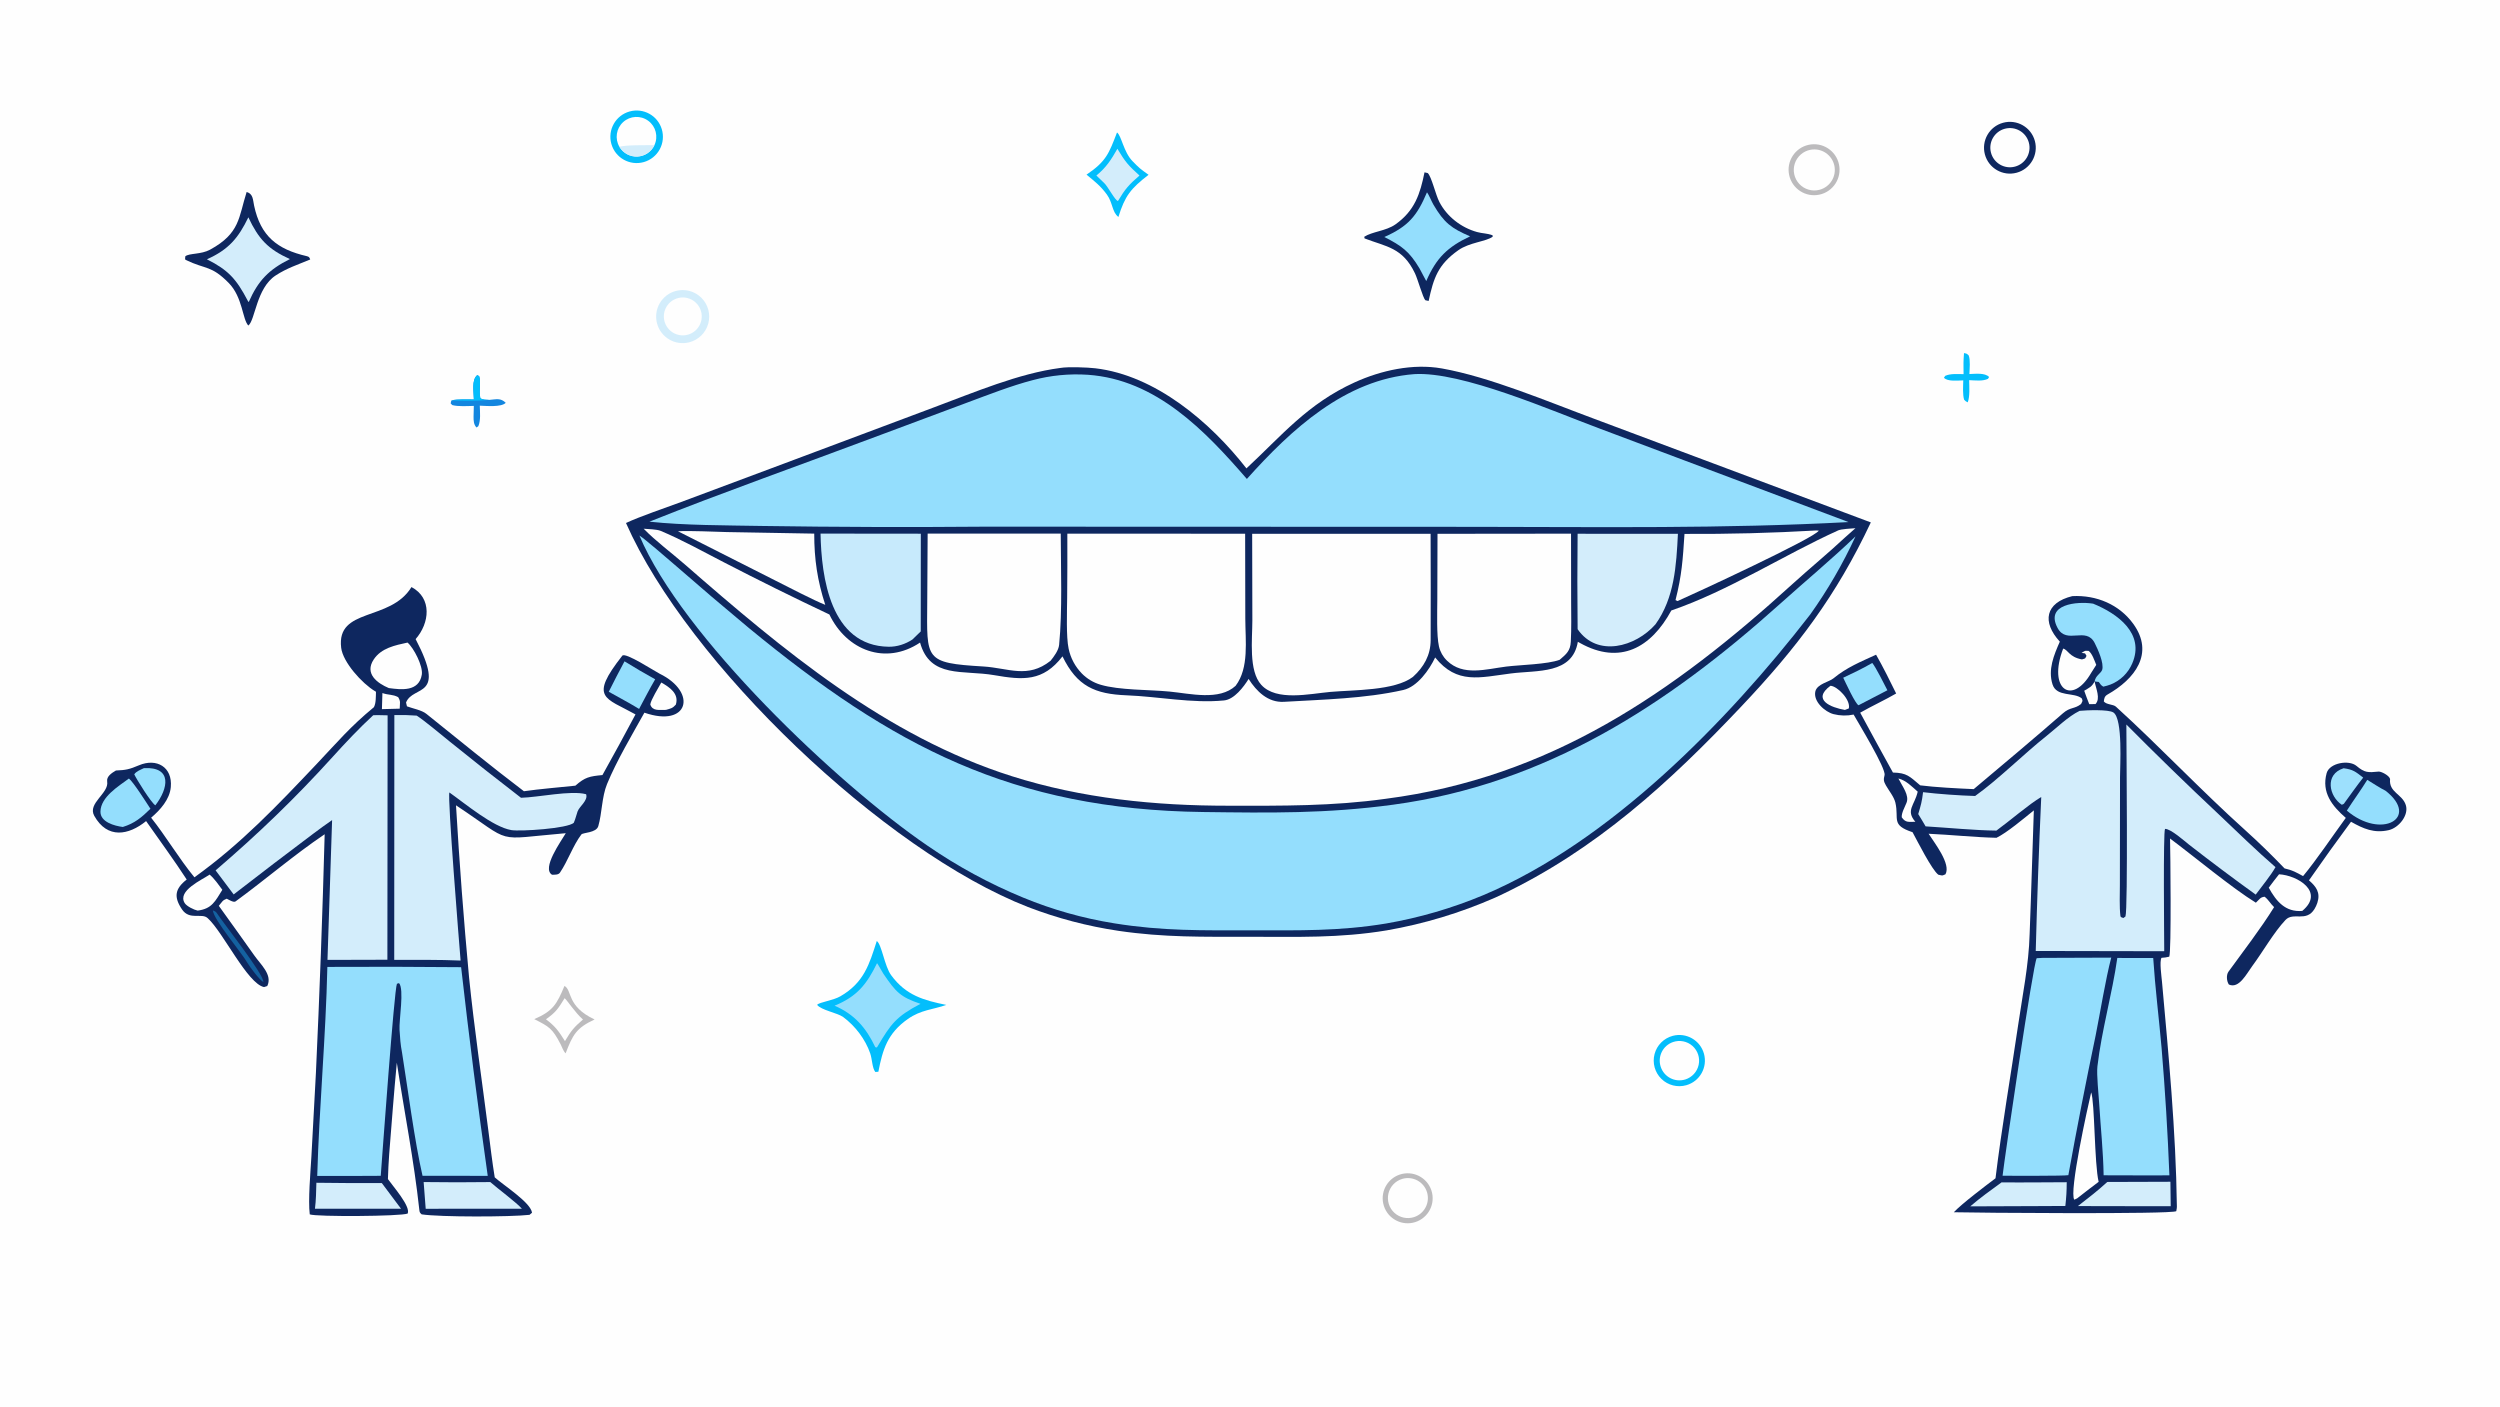 <svg version="1.1" xmlns="http://www.w3.org/2000/svg" style="display: block;" viewBox="0 0 2048 1152" width="1820" height="1024" preserveAspectRatio="none">
<path transform="translate(0,0)" fill="rgb(254,254,254)" d="M 0 0 L 2048 0 L 2048 1152 L 0 1152 L 0 0 z"/>
<path transform="translate(0,0)" fill="rgb(14,39,95)" d="M 1021.08 383.619 C 1050.23 356.548 1071.05 330.766 1109.7 313.176 C 1131.42 303.29 1157.46 297.558 1181.08 301.736 C 1220.31 308.676 1268.23 329.017 1306.2 343.082 L 1532.58 427.854 C 1504.29 487.876 1472.17 530.306 1426.58 578.497 C 1367.6 640.846 1307.57 695.872 1229.47 733.002 C 1227.89 733.767 1226.3 734.502 1224.69 735.208 C 1196.31 747.68 1166.52 756.668 1135.98 761.976 C 1097.22 768.427 1062.66 767.242 1023.68 767.233 C 986.107 767.224 953.578 767.864 916.186 762.346 C 890.867 758.581 866.038 752.044 842.147 742.855 C 724.09 696.934 563.372 543.081 512.81 428.337 C 524.327 422.915 545.064 415.968 557.969 411.158 L 642.429 379.599 L 765.502 333.479 C 798.006 321.403 834.613 305.764 868.608 301.353 C 874.904 300.247 890.901 300.875 897.27 301.625 C 946.57 307.429 991.534 345.748 1021.08 383.619 z"/>
<path transform="translate(0,0)" fill="rgb(148,222,253)" d="M 1158.58 306.411 C 1197.52 304.047 1271.16 336.398 1310.11 350.872 L 1514.35 427.585 C 1411.2 433.092 1311.05 431.573 1207.8 431.481 L 807.5 431.337 C 746.341 431.874 685.178 431.682 624.024 430.763 C 595.302 430.239 560.257 430.32 532.002 427.252 C 591.444 403.534 656.6 380.52 716.869 357.877 L 792.285 329.739 C 809.567 323.345 828.327 315.933 846.029 311.335 C 860.74 307.411 875.995 305.927 891.187 306.944 C 947.17 310.866 987.146 352.699 1021.43 392.252 C 1057.89 351.602 1101.94 310.786 1158.58 306.411 z"/>
<path transform="translate(0,0)" fill="rgb(148,222,253)" d="M 523.802 438.604 C 527.584 440.795 548.311 458.778 552.482 462.366 C 572.546 479.879 592.82 497.15 613.299 514.175 C 731.198 611.203 829.235 662.989 985.528 665.044 C 1040.45 665.766 1086.68 666.434 1141.22 659.053 C 1266.41 642.113 1366.09 577.273 1458.31 494.478 C 1478.62 476.243 1500.02 458.453 1520.04 439.31 C 1509.71 461.728 1497.29 483.129 1482.97 503.232 C 1415 591.044 1318.88 689.446 1215.04 733.171 C 1189.51 743.84 1162.86 751.609 1135.59 756.33 C 1096.99 762.741 1063.73 761.949 1024.98 761.945 C 984.99 761.942 952.518 762.62 912.711 756.189 C 887.168 752.093 862.188 745.04 838.274 735.174 C 810.628 723.797 784.276 709.497 759.668 692.519 C 686.122 642.311 558.412 520.95 523.802 438.604 z"/>
<path transform="translate(0,0)" fill="rgb(254,254,254)" d="M 1369.15 499.985 C 1415.9 483.973 1460.94 454.716 1505.85 434.391 C 1508.33 433.267 1516.81 432.824 1519.98 432.598 L 1511.38 440.235 C 1497.64 453.095 1482.27 465.681 1468.43 478.28 C 1370.39 567.547 1269.66 636.841 1135.16 654.209 C 1092.09 660.28 1049.71 659.964 1006.28 659.883 C 946.178 659.901 886.372 653.914 828.869 635.699 C 725.501 602.957 641.292 532.234 560.911 462.174 C 549.957 452.626 537.36 443.334 527.291 433.029 C 530.615 433.226 538.251 433.56 540.977 434.693 C 558.294 441.891 576.293 451.916 593 460.523 C 621.55 475.288 650.364 489.536 679.428 503.259 C 693.569 532.706 725.495 545.129 753.711 526.261 C 761.897 555.884 788.831 548.522 814.412 552.95 C 838.137 557.057 854.411 558.338 870.402 537.563 C 882.224 561.999 896.917 568.45 923.051 569.467 C 949.188 570.485 976.755 576.221 1002.74 573.657 C 1011.18 572.824 1018.86 562.49 1022.87 556.05 C 1029.28 566.16 1038.69 575.534 1051.77 574.797 C 1083.82 572.914 1118.23 572.184 1149.5 565.12 C 1161.13 562.492 1170.89 548.596 1175.69 538.47 C 1193.59 560.719 1212.18 554.822 1237.72 551.565 C 1259.45 548.793 1288.11 552.366 1292.57 525.624 L 1294.41 526.655 C 1327.1 544.855 1352.58 530.487 1369.15 499.985 z"/>
<path transform="translate(0,0)" fill="rgb(254,254,254)" d="M 1025.78 437.2 L 1171.95 437.167 C 1171.99 466.076 1172.17 495.438 1171.99 524.366 C 1171.92 536.629 1166.43 546.267 1157.47 554.376 C 1142.56 565.809 1108.68 564.992 1089.92 566.669 C 1072.81 568.198 1045.74 574.573 1033.25 560.914 C 1022.73 549.41 1025.93 523.664 1025.93 508.215 L 1025.78 437.2 z"/>
<path transform="translate(0,0)" fill="rgb(254,254,254)" d="M 874.363 437.057 L 1020.02 437.12 L 1020.15 506.707 C 1020.19 524.883 1023.36 546.973 1012.21 561.687 C 998.774 574.044 975.155 568.058 958.115 566.4 C 941.565 564.791 916.885 565.346 901.601 560.791 C 895.77 559.079 890.475 555.903 886.22 551.565 C 880.755 545.967 877.007 538.923 875.416 531.264 C 873.321 521.607 874.123 500.523 874.218 489.69 C 874.387 472.146 874.436 454.602 874.363 437.057 z"/>
<path transform="translate(0,0)" fill="rgb(254,254,254)" d="M 759.933 437.042 L 868.957 437.024 C 869.027 465.077 870.373 500.354 867.628 528.173 C 867.188 532.634 863.441 537.689 860.645 541.162 C 841.896 556.113 826 547.054 805.416 545.837 C 757.093 542.98 759.275 540.234 759.594 493.499 L 759.933 437.042 z"/>
<path transform="translate(0,0)" fill="rgb(254,254,254)" d="M 1177.61 437.188 L 1286.99 437.067 L 1287.07 492.774 C 1287.12 503.607 1287.38 514.82 1286.8 525.628 C 1286.39 533.092 1283.09 535.762 1277.66 540.378 C 1267.81 544.097 1245.13 544.534 1233.95 545.921 C 1217.4 547.971 1198.61 554.029 1185.37 541.062 C 1182.1 537.905 1179.82 533.866 1178.8 529.434 C 1176.74 520.399 1177.41 501.632 1177.44 491.632 L 1177.61 437.188 z"/>
<path transform="translate(0,0)" fill="rgb(199,234,252)" d="M 672.184 437.017 L 754.332 437.102 L 754.268 517.147 L 747.466 523.751 C 741.743 527.534 734.856 529.785 727.998 529.686 C 680.158 528.993 672.866 472.558 672.184 437.017 z"/>
<path transform="translate(0,0)" fill="rgb(211,237,251)" d="M 1292.38 437.151 L 1374.55 437.202 C 1373.25 463.263 1371.73 489.616 1356.19 511.296 C 1339.88 529.868 1308.44 538.638 1292.39 515.314 C 1292.11 489.261 1292.1 463.205 1292.38 437.151 z"/>
<path transform="translate(0,0)" fill="rgb(254,254,254)" d="M 555.377 435.106 C 564.886 434.494 585.201 435.541 595.367 435.76 L 667.019 437.035 C 667.012 458.108 669.608 475.47 676.048 495.374 C 667.502 492.107 643.921 479.857 634.779 475.267 L 555.377 435.106 z"/>
<path transform="translate(0,0)" fill="rgb(254,254,254)" d="M 1487.86 434.456 L 1489.94 434.598 C 1487.05 440.387 1387.59 486.446 1374.26 492.274 L 1372.58 491.466 C 1377.79 471.078 1378.58 458.001 1379.94 437.277 C 1415.93 437.472 1451.92 436.531 1487.86 434.456 z"/>
<path transform="translate(0,0)" fill="rgb(14,39,95)" d="M 1697.61 488.234 C 1717.54 487.191 1736.09 495.183 1747.48 510.801 C 1765.28 535.211 1748.64 556.301 1726.55 568.776 C 1724.01 570.209 1723.73 572.044 1723.46 574.492 C 1725.7 577.248 1731.12 576.725 1733.35 578.753 C 1769.28 611.422 1802.96 647.271 1839.15 679.794 C 1850.5 689.991 1861.33 700.609 1871.5 711.217 C 1878.3 712.789 1880.67 714.279 1886.68 717.525 C 1897.41 704.658 1911.37 683.937 1921.68 669.851 C 1910.48 660.136 1901.62 649.028 1905.99 633.186 C 1908.32 624.78 1924.26 622.057 1930.46 627.295 C 1937.12 632.93 1939.89 632.804 1948.57 631.933 C 1950.64 631.725 1957.38 635.163 1957.95 638.028 C 1956.82 649.036 1967.99 650.264 1970.84 659.361 C 1973.48 667.765 1964.99 678.034 1956.79 679.9 C 1944.86 682.614 1936.05 678.743 1925.95 673.019 C 1914.24 688.855 1902.76 704.855 1891.5 721.014 C 1897.52 726.202 1901.06 731.135 1898.37 739.413 C 1897.79 741.179 1897.01 742.871 1896.04 744.454 C 1889.23 755.566 1878.69 746.668 1872.31 753.42 C 1862.65 763.641 1853.48 779.898 1844.93 791.37 C 1840.4 797.453 1834.2 810.102 1825.89 806.327 C 1824.01 803.57 1823.65 798.46 1825.58 795.792 C 1838.16 778.363 1851.59 761.209 1862.95 742.93 C 1859.66 739.822 1858.69 737.225 1855.2 734.419 C 1851.63 734.794 1851.17 736.341 1848.01 739.308 C 1828.41 727.273 1797.56 701.554 1777.7 686.728 C 1777.99 697.215 1778.88 779.785 1777.05 783.523 C 1774.42 784.177 1773.41 784.246 1770.68 784.457 C 1768.93 787.462 1770.72 799.781 1771.1 804.046 C 1776.56 864.698 1782.45 926.331 1783.28 987.25 C 1783.41 988.992 1783.1 990.244 1782.8 991.951 C 1778.88 994.586 1618.08 993.325 1600.57 992.831 C 1607.02 985.895 1626.78 971.009 1634.72 965.019 C 1639.85 923.116 1647.15 881.259 1653.27 839.492 C 1656.87 814.852 1661.98 790.133 1662.67 765.216 C 1662.91 756.62 1663.31 747.999 1663.61 739.403 L 1666.12 663.699 C 1658.28 670.052 1643.91 682.126 1635.52 686.149 C 1618.2 685.778 1597.72 683.648 1579.92 682.84 C 1584.73 690.418 1598.45 707.637 1593.71 716.057 C 1590.41 717.396 1591.85 717.166 1587.88 716.39 C 1582.61 712.507 1570.53 688.514 1566.76 681.571 C 1548.79 675.661 1555.81 670.832 1552.71 657.408 C 1551.6 652.611 1547.35 647.494 1544.91 643.193 C 1543 639.817 1542.92 638.462 1543.83 634.847 C 1545.19 629.516 1522.58 592.507 1518.49 585.227 C 1513.05 586.375 1507.43 586.256 1502.04 584.878 C 1495 583.069 1485.15 574.39 1487.16 566.114 C 1488.83 560.054 1498.41 558.5 1501.98 555.555 C 1512.87 546.586 1524.12 542.056 1536.88 536.201 C 1542.21 545.494 1548.68 558.378 1553.33 567.967 C 1544.69 573.025 1533.44 578.23 1523.87 583.682 C 1532.61 600.059 1541.75 616.434 1550.69 632.719 C 1562.19 632.955 1564.25 635.816 1573.03 643.198 C 1585.13 644.77 1604.57 645.786 1616.87 646.291 C 1641.31 625.754 1665.9 605.139 1689.98 584.154 C 1696.01 578.896 1699.34 580.896 1704.81 576.585 C 1706.23 573.505 1706.28 574.605 1705.41 572.008 C 1699.18 566.717 1684.79 571.08 1681.43 560.524 C 1677.56 548.368 1682.58 536.431 1687.41 525.509 C 1672.59 509.37 1675.5 493.671 1697.61 488.234 z"/>
<path transform="translate(0,0)" fill="rgb(211,237,251)" d="M 1703.62 582.19 C 1709.5 581.618 1727.43 580.926 1731.31 583.529 C 1739.19 588.81 1736.7 627.996 1736.72 636.493 L 1736.6 724.777 C 1736.58 731.636 1736.16 743.128 1737.04 750.08 C 1737.2 751.352 1737.97 751.256 1739.47 751.853 L 1741.17 750.596 C 1743.31 744.982 1741.93 610.173 1741.92 593.373 C 1766.39 618.052 1791.31 642.283 1816.66 666.054 C 1831.96 680.541 1848.23 696.488 1864.09 710.193 C 1860.27 716.972 1852.8 726.018 1847.88 732.685 C 1829.42 719.374 1811.2 705.726 1793.24 691.747 C 1789.23 688.565 1778.13 678.674 1773.59 678.865 C 1772.02 681.216 1772.91 768.511 1772.94 779.056 L 1667.68 778.85 C 1668.78 736.8 1670.28 694.762 1672.19 652.741 C 1662.51 658.35 1645.89 672.718 1635.45 680.264 C 1617.85 680.072 1595.53 677.899 1577.46 676.789 C 1575.64 673.537 1573.35 669.95 1571.41 666.719 C 1573.63 659.353 1574.46 656.457 1575.37 648.794 C 1587.82 650.333 1605.5 651.553 1618.02 651.91 C 1636.84 638.566 1657.96 617.411 1676.55 602.694 C 1684.79 596.174 1694.19 586.776 1703.62 582.19 z"/>
<path transform="translate(0,0)" fill="rgb(148,222,253)" d="M 1673.24 784.509 L 1729.53 784.297 C 1724.96 801.597 1720.42 829.688 1716.76 847.974 C 1708.78 886.032 1701.33 924.198 1694.4 962.461 C 1690.99 963.182 1646.31 962.945 1640.51 962.946 C 1642.05 948.949 1665.79 787.755 1668.48 784.762 L 1673.24 784.509 z"/>
<path transform="translate(0,0)" fill="rgb(148,222,253)" d="M 1734.5 784.569 L 1763.91 784.608 C 1765.47 808.65 1768.62 834.001 1770.76 858.159 C 1773.67 892.923 1775.81 927.748 1777.17 962.608 L 1760.5 962.661 L 1723.29 962.561 C 1722.99 943.18 1720.83 923.203 1719.66 903.905 C 1719.21 896.395 1717.42 880.057 1718.21 873.292 C 1721.62 843.985 1730.34 813.944 1734.5 784.569 z"/>
<path transform="translate(0,0)" fill="rgb(148,222,253)" d="M 1715.9 558.117 C 1716.72 553.233 1720.77 551.778 1722.06 548.738 C 1723.87 543.221 1718.41 531.493 1715.99 526.675 C 1708.96 512.693 1693.02 528.26 1685.57 514.309 C 1675.05 494.639 1701.77 492.447 1714.2 494.325 L 1714.72 494.407 C 1734.59 502.511 1757.33 518.814 1746.73 543.361 C 1743.36 551.259 1736.96 557.475 1728.97 560.617 C 1727.06 561.371 1724.99 561.898 1723 562.374 C 1721.03 561.176 1720.7 560.426 1719.32 558.515 L 1715.9 558.117 z"/>
<path transform="translate(0,0)" fill="rgb(211,237,251)" d="M 1639.7 968.354 C 1657.3 968.557 1675.42 968.287 1693.06 968.242 C 1693.04 975.614 1692.72 980.35 1691.94 987.686 L 1670.25 987.794 L 1614.02 988.012 C 1622.31 980.873 1630.87 974.783 1639.7 968.354 z"/>
<path transform="translate(0,0)" fill="rgb(211,237,251)" d="M 1726.28 968.033 L 1778 967.861 L 1778.24 987.868 L 1757.5 987.885 L 1702.2 987.776 C 1710.57 981.268 1718.47 975.255 1726.28 968.033 z"/>
<path transform="translate(0,0)" fill="rgb(148,222,253)" d="M 1939.26 638.701 C 1943.09 641.029 1950.46 645.812 1954.22 647.607 C 1982.76 669.9 1950.71 687.94 1922.53 663.888 C 1927.96 655.387 1933.9 647.402 1939.26 638.701 z"/>
<path transform="translate(0,0)" fill="rgb(254,254,254)" d="M 1713.09 894.647 C 1716.04 902.285 1715.69 953.52 1719.21 967.918 C 1713.29 972.362 1707.42 976.874 1701.6 981.451 L 1699.28 982.567 C 1694.76 976.638 1710.35 906.21 1713.09 894.647 z"/>
<path transform="translate(0,0)" fill="rgb(254,254,254)" d="M 1690.14 531.192 C 1694.2 532.143 1694.94 538.119 1705.54 540.063 C 1708.78 539.01 1707.84 539.834 1709.27 537.143 L 1708.06 535.126 L 1705.19 534.702 C 1708.81 532.673 1707.33 532.933 1711.01 533.078 C 1713.9 535.175 1715.79 541.001 1717.25 544.55 L 1713.15 550.986 C 1697.63 578.099 1677.24 564.85 1690.14 531.192 z"/>
<path transform="translate(0,0)" fill="rgb(254,254,254)" d="M 1866.99 716.042 C 1882.03 716.857 1904.76 730.426 1886.01 746.051 C 1872.24 747.189 1864.69 738.208 1858.56 726.996 C 1861.3 723.292 1864.11 719.64 1866.99 716.042 z"/>
<path transform="translate(0,0)" fill="rgb(148,222,253)" d="M 1533.76 542.962 C 1536.68 546.418 1543.68 560.559 1546.16 565.321 L 1522.53 577.601 C 1519.86 576.524 1511.83 558.824 1509.96 555.06 C 1518.55 551.025 1525.55 547.68 1533.76 542.962 z"/>
<path transform="translate(0,0)" fill="rgb(157,224,253)" d="M 1919.89 629.186 C 1927.71 630.254 1929.55 631.94 1935.93 636.864 C 1930.93 643.168 1925.58 650.815 1920.76 657.375 C 1919.96 658.648 1919.84 658.519 1918.41 659.103 C 1908.1 652.39 1904 634.21 1919.89 629.186 z"/>
<path transform="translate(0,0)" fill="rgb(254,254,254)" d="M 1499.5 561.653 C 1505.1 561.848 1516.24 573.16 1514.56 580.203 L 1511.34 581.442 C 1500.09 579.5 1483.95 573.162 1499.5 561.653 z"/>
<path transform="translate(0,0)" fill="rgb(254,254,254)" d="M 1555.16 637.581 C 1561.38 639.099 1566.16 644.14 1570.99 648.37 C 1568.46 659.616 1560.9 663.588 1569.05 673.044 C 1563.73 673.003 1561.17 674.073 1557.91 669.386 C 1557.6 665.955 1560.32 661.13 1561.81 657.485 C 1564.3 651.371 1558.52 644.276 1555.16 637.581 z"/>
<path transform="translate(0,0)" fill="rgb(254,254,254)" d="M 1715.9 558.117 C 1717.02 564.135 1720.93 572.051 1716.64 576.618 L 1711.51 576.712 C 1710.16 573.594 1708.62 569.015 1707.39 565.722 C 1711.8 563.013 1713.48 562.653 1715.9 558.117 z"/>
<path transform="translate(0,0)" fill="rgb(14,39,95)" d="M 337.09 480.799 C 354.146 489.875 351.985 510.369 340.472 523.418 C 366.324 572.713 338.409 560.735 332.623 575.376 C 332.837 576.256 333.089 577.294 333.379 578.489 C 338.121 580.28 345.451 581.564 349.275 584.632 C 375.748 605.872 402.175 627.516 429.198 648.023 C 442.272 646.142 458.024 644.876 471.348 643.466 C 479.318 636.453 482.879 635.816 493.518 634.763 C 502.722 618.306 511.751 601.75 520.602 585.1 C 495.656 571.172 482.363 571.978 509.774 537.027 C 512.229 533.896 536.461 549.843 540.323 551.733 C 571.727 567.096 563.96 596.241 527.892 583.68 C 517.867 601.692 505.088 623.142 497.285 642.14 C 492.978 652.626 493.186 666.062 490.135 676.577 C 488.497 682.222 477.521 681.779 476.265 683.422 C 469.48 692.291 465.17 705.222 458.725 714.687 C 457.407 716.622 454.318 716.371 452.233 716.414 C 443.557 711.212 459.433 689.297 463.491 682.386 C 403.106 687.525 421.901 691.632 373.56 659.548 C 376.328 706.613 379.896 753.627 384.263 800.57 C 388.545 842.544 394.72 884.132 400.066 925.968 C 401.693 938.707 403.216 951.576 405.28 964.247 C 412.415 970.693 434.816 984.884 435.836 993.233 L 433.774 994.95 C 418.015 996.723 360.868 996.874 345.451 994.562 C 343.857 993.183 343.723 992.844 343.478 990.585 C 339.118 950.348 331.173 910.428 325.074 870.33 C 322.698 895.074 320.819 920.451 318.826 945.244 C 318.249 951.941 318.068 958.932 317.791 965.668 C 321.818 971.485 336.558 988.008 333.978 993.892 C 328.534 996.242 259.034 996.656 253.753 994.574 C 252.309 983.02 254.371 959.733 255.094 947.29 L 258.797 878.755 C 261.825 813.61 264.215 748.437 265.969 683.245 C 240.622 700.345 217.569 720.308 192.937 738.273 C 191.393 739.399 187.387 736.833 185.725 736.033 C 182.144 737.389 182.084 738.53 179.245 741.871 C 188.967 755.473 198.839 769.026 208.453 782.696 C 213.604 790.022 223.428 798.479 218.933 807.563 L 216.288 808.414 C 202.843 805.72 182.621 763.332 170.397 752.215 L 169.966 751.83 C 165.251 747.557 155.287 753.863 149.163 744.887 C 142.133 734.582 143.312 727.893 152.943 720.324 C 142.869 704.791 130.394 687.794 119.682 672.472 C 105.426 684.067 87.978 687.361 77.235 668.195 C 71.427 657.832 89.413 649.783 87.801 640.064 C 87.116 635.936 91.473 633.079 94.985 631.036 C 103.027 630.737 105.981 630.1 113.884 626.754 C 128.177 620.701 141.409 628.067 139.933 644.59 C 139.024 654.752 131.254 663.378 123.798 669.704 C 135.859 684.794 146.276 702.648 159.265 718.521 C 197.465 691.123 227.274 659.636 259.411 625.711 C 276.998 607.147 286.507 595.54 306.309 579.181 C 308.096 575.815 307.863 570.505 307.998 566.535 L 307.33 566.148 C 296.533 559.757 280.91 542.306 279.492 530.575 C 275.459 497.218 319.717 509.32 337.09 480.799 z"/>
<path transform="translate(0,0)" fill="rgb(148,222,253)" d="M 268.173 791.904 C 304.7 791.693 341.228 791.766 377.754 792.124 C 384.203 849.192 391.471 906.165 399.554 963.024 L 346.131 962.967 C 339.738 935.237 333.939 890.866 329.376 862.242 C 328.03 855.284 327.758 850.393 327.305 843.606 C 326.758 835.424 331.308 810.232 326.897 805.181 L 325.176 805.696 C 322.938 810.449 313.15 946.916 311.908 962.993 C 294.563 963.123 277.217 963.153 259.872 963.084 C 261.5 906.594 266.903 849.093 268.173 791.904 z"/>
<path transform="translate(0,0)" fill="rgb(211,237,251)" d="M 323.052 585.653 C 329.901 585.482 334.483 585.611 341.324 586.092 C 347.044 589.587 362.696 602.765 368.687 607.55 C 387.872 623.064 407.246 638.342 426.807 653.379 C 440.977 653.035 467.726 647.08 480.143 650.472 C 481.924 655.614 474.658 660.353 473.14 664.609 C 471.89 668.117 471.677 670.057 470.084 673.79 C 465.484 678.55 426.201 681.084 418.893 679.85 C 403.828 677.305 381.173 658.221 368.155 649.032 C 366.414 652.343 376.26 773.958 377.32 786.701 C 359.591 785.911 340.787 786.159 322.955 786.131 L 323.052 585.653 z"/>
<path transform="translate(0,0)" fill="rgb(211,237,251)" d="M 305.734 585.785 C 308.903 585.574 314.19 585.808 317.531 585.853 L 317.35 786.022 L 268.272 786.158 L 272.059 671.645 C 267.033 675.018 261.508 679.234 256.556 682.85 C 234.716 699.246 213.002 715.809 191.417 732.539 L 176.617 712.837 C 211.329 683.13 241.89 653.718 272.604 619.8 C 282.854 608.481 294.539 596.063 305.734 585.785 z"/>
<path transform="translate(0,0)" fill="rgb(211,237,251)" d="M 347.052 968.1 C 365.251 968.367 383.454 968.372 401.653 968.114 C 407.749 973.526 423.35 985.039 427.529 989.945 L 348.732 989.987 L 347.052 968.1 z"/>
<path transform="translate(0,0)" fill="rgb(211,237,251)" d="M 259.18 968.68 C 277.051 968.931 294.923 969.019 312.795 968.944 C 318.092 975.905 323.334 982.908 328.519 989.953 L 258.007 989.975 C 258.923 983.003 258.97 975.726 259.18 968.68 z"/>
<path transform="translate(0,0)" fill="rgb(254,254,254)" d="M 333.842 526.261 C 338.804 530.431 346.714 545.55 345.537 552.595 C 343.192 566.637 328.747 564.927 318.504 563.526 C 309.117 559.57 298.406 551.79 306.145 540.11 C 312.378 530.704 323.542 528.537 333.842 526.261 z"/>
<path transform="translate(0,0)" fill="rgb(148,222,253)" d="M 105.614 637.62 C 109.157 640.319 120.077 657.566 123.235 662.382 C 116.038 669.464 110.345 674.294 100.609 677.295 C 93.848 676.42 82.104 673.292 82.287 664.651 C 82.54 652.704 96.965 644.011 105.614 637.62 z"/>
<path transform="translate(0,0)" fill="rgb(148,222,253)" d="M 511.603 541.624 C 519.846 546.75 528.224 551.656 536.727 556.337 C 532.25 563.973 527.772 572.742 523.552 580.607 C 515.661 575.809 506.812 571.079 498.695 566.547 C 502.864 558.17 507.168 549.862 511.603 541.624 z"/>
<path transform="translate(0,0)" fill="rgb(254,254,254)" d="M 171.741 716.295 C 175.717 719.706 178.982 724.509 182.146 728.747 C 176.235 738.215 173.62 744.254 161.933 745.79 C 158.901 745.173 152.9 742.221 151.277 739.587 C 145.101 729.56 165.327 720.658 171.741 716.295 z"/>
<path transform="translate(0,0)" fill="rgb(148,222,253)" d="M 117.953 629.083 C 141.334 627.908 137.926 645.756 127.261 659.568 C 123.887 657.542 111.908 638.364 109.982 634.178 C 111.687 631.637 115.038 630.493 117.953 629.083 z"/>
<path transform="translate(0,0)" fill="rgb(254,254,254)" d="M 541.728 558.971 C 548.635 562.91 556.473 568.157 553.631 577.111 C 550.937 580.159 549.417 580.283 545.505 581.398 C 540.112 581.33 534.494 582.587 532.714 576.95 C 533.259 573.048 539.37 563.377 541.728 558.971 z"/>
<path transform="translate(0,0)" fill="rgb(20,97,160)" d="M 174.365 745.603 C 175.563 746.023 176.836 746.611 177.54 747.703 C 182.878 755.983 216.27 797.943 215.736 804.281 C 212.706 802.725 204.636 791.959 202.707 788.603 C 197.702 779.895 174.952 753.23 174.365 745.603 z"/>
<path transform="translate(0,0)" fill="rgb(254,254,254)" d="M 313.273 567.615 C 318.311 569.409 321.605 568.522 326.167 570.954 C 328.386 574.586 327.533 575.361 327.452 580.399 L 312.874 580.783 L 313.273 567.615 z"/>
<path transform="translate(0,0)" fill="rgb(14,39,95)" d="M 202.062 157.212 C 207.44 158.867 207.118 163.475 208.164 168.406 C 213.463 193.379 227.073 204.181 251.28 209.789 C 253.273 210.251 253.448 210.829 254.135 212.507 C 243.867 216.801 235.115 219.545 225.824 225.605 C 209.976 235.94 209.124 262.231 203.433 266.62 C 198.591 261.707 198.809 243.327 187.355 231.729 C 172.921 217.115 168.793 220.898 152.209 212.913 C 151.293 212.471 151.714 211.277 151.821 209.887 C 155.189 207.224 164.639 208.541 172.102 204.476 C 196.781 191.029 195.412 177.985 202.062 157.212 z"/>
<path transform="translate(0,0)" fill="rgb(211,237,251)" d="M 203.457 177.981 C 211.839 195.859 219.631 204.11 237.484 212.184 C 220.16 220.787 211.453 229.879 203.764 247.381 C 203.032 246.532 203.282 246.924 202.816 246.036 C 193.646 228.541 186.935 221.105 169.496 212.365 C 187.325 204.438 195.281 194.877 203.457 177.981 z"/>
<path transform="translate(0,0)" fill="rgb(14,39,95)" d="M 1166.96 141.15 L 1169.61 141.746 C 1172.7 144.625 1176.03 159.437 1179.13 165.416 C 1185.34 177.403 1196.98 186.409 1209.95 190.016 C 1214.6 191.31 1217.69 190.913 1222.69 192.682 L 1222.83 193.835 C 1217.54 197.854 1203.78 198.502 1194.72 204.889 C 1177.93 216.72 1174.34 227.884 1170.34 246.489 L 1167.62 245.877 C 1165.7 244.021 1161.46 228.743 1159.18 223.942 C 1149.05 202.628 1135.68 202.134 1117.86 195.27 L 1117.58 193.928 C 1123.93 189.712 1135.53 189.162 1143.1 183.807 C 1159.03 172.525 1163.38 158.762 1166.96 141.15 z"/>
<path transform="translate(0,0)" fill="rgb(148,222,253)" d="M 1168.99 157.494 C 1170.26 158.952 1172.87 165.215 1174.21 167.509 C 1183.03 182.604 1189.06 187.018 1204.3 193.576 C 1185.82 202.256 1176.64 211.219 1168.39 230.187 C 1167.85 229.464 1163.71 221.244 1162.9 219.898 C 1154.4 205.666 1148.18 201.316 1134.04 194.109 C 1153.51 185.455 1160.76 177.018 1168.99 157.494 z"/>
<path transform="translate(0,0)" fill="rgb(3,190,252)" d="M 718.257 770.68 C 722.331 773.508 724.576 791.257 730.022 798.681 C 742.213 815.299 756.718 819.232 775.246 823.033 C 764.295 826.884 754.434 826.99 743.655 834.585 C 727.132 846.228 723.111 859.416 719.562 877.749 L 717.054 877.946 C 714.446 874.636 714.499 867.407 712.894 862.753 C 708.883 851.125 700.612 840.278 690.726 832.946 C 686.151 829.554 672.508 827.3 669.346 822.91 C 671.627 820.691 682.467 819.418 688.452 815.955 C 707.785 804.769 712.146 789.764 718.257 770.68 z"/>
<path transform="translate(0,0)" fill="rgb(148,222,253)" d="M 718.479 788.828 C 719.395 789.828 722.426 795.684 723.654 797.483 C 733.893 812.482 737.416 816.527 754.059 822.132 C 734.141 832.635 729.928 838.345 718.754 857.275 L 718.318 857.882 L 717.034 857.645 C 709.558 841.756 699.914 830.666 683.664 823.656 C 702.003 816.244 710.038 806.131 718.479 788.828 z"/>
<path transform="translate(0,0)" fill="rgb(211,237,251)" d="M 553.389 238.356 C 560.935 236.244 569.034 238.358 574.586 243.888 C 580.138 249.419 582.283 257.51 580.2 265.064 C 578.118 272.619 572.13 278.467 564.528 280.371 C 552.996 283.26 541.284 276.348 538.237 264.858 C 535.191 253.367 541.941 241.56 553.389 238.356 z"/>
<path transform="translate(0,0)" fill="rgb(254,254,254)" d="M 554.258 244.493 C 562.348 241.684 571.184 245.961 574.001 254.048 C 576.817 262.136 572.549 270.976 564.464 273.8 C 556.369 276.628 547.514 272.353 544.693 264.255 C 541.873 256.157 546.157 247.306 554.258 244.493 z"/>
<path transform="translate(0,0)" fill="rgb(3,190,252)" d="M 515.788 91.296 C 527.054 88.172 538.753 94.613 542.138 105.803 C 543.807 111.318 543.194 117.273 540.437 122.333 C 537.68 127.393 533.009 131.136 527.469 132.724 C 516.008 136.009 504.06 129.351 500.824 117.876 C 497.589 106.4 504.299 94.481 515.788 91.296 z"/>
<path transform="translate(0,0)" fill="rgb(254,254,254)" d="M 507.479 120.322 C 503.512 113.681 504.782 105.164 510.514 99.969 C 516.246 94.775 524.847 94.347 531.066 98.946 C 537.286 103.545 539.396 111.894 536.108 118.897 C 533.557 124.33 528.217 127.912 522.222 128.21 C 516.227 128.509 510.557 125.475 507.479 120.322 z"/>
<path transform="translate(0,0)" fill="rgb(211,237,251)" d="M 507.479 120.322 C 511.351 118.583 530.672 118.92 536.108 118.897 C 533.557 124.33 528.217 127.912 522.222 128.21 C 516.227 128.509 510.557 125.475 507.479 120.322 z"/>
<path transform="translate(0,0)" fill="rgb(14,39,95)" d="M 1640.91 100.548 C 1652.22 97.452 1663.9 104.133 1666.97 115.456 C 1670.03 126.779 1663.32 138.439 1651.99 141.474 C 1640.7 144.498 1629.09 137.817 1626.04 126.537 C 1622.99 115.256 1629.64 103.632 1640.91 100.548 z"/>
<path transform="translate(0,0)" fill="rgb(254,254,254)" d="M 1642.31 105.458 C 1650.88 103.125 1659.72 108.195 1662.03 116.773 C 1664.34 125.35 1659.25 134.173 1650.66 136.46 C 1642.11 138.739 1633.33 133.668 1631.03 125.123 C 1628.73 116.579 1633.77 107.783 1642.31 105.458 z"/>
<path transform="translate(0,0)" fill="rgb(3,190,252)" d="M 1370.31 848.357 C 1381.42 845.405 1392.83 851.953 1395.9 863.034 C 1398.96 874.116 1392.53 885.597 1381.48 888.771 C 1374.23 890.853 1366.42 888.883 1361.03 883.611 C 1355.64 878.339 1353.49 870.578 1355.41 863.285 C 1357.33 855.993 1363.02 850.292 1370.31 848.357 z"/>
<path transform="translate(0,0)" fill="rgb(254,254,254)" d="M 1370.53 853.441 C 1376.04 851.545 1382.14 852.765 1386.49 856.632 C 1390.84 860.5 1392.78 866.414 1391.54 872.106 C 1390.31 877.797 1386.1 882.381 1380.54 884.098 C 1372.12 886.693 1363.18 882.061 1360.45 873.692 C 1357.72 865.322 1362.21 856.308 1370.53 853.441 z"/>
<path transform="translate(0,0)" fill="rgb(188,187,189)" d="M 1481.65 118.604 C 1492.93 116.149 1504.06 123.313 1506.49 134.595 C 1508.93 145.878 1501.75 156.996 1490.46 159.414 C 1479.2 161.827 1468.11 154.665 1465.68 143.408 C 1463.25 132.152 1470.4 121.053 1481.65 118.604 z"/>
<path transform="translate(0,0)" fill="rgb(254,254,254)" d="M 1483.29 122.641 C 1492.19 121.037 1500.76 126.761 1502.69 135.594 C 1504.62 144.428 1499.22 153.205 1490.46 155.46 C 1484.5 156.994 1478.18 155.149 1473.98 150.652 C 1469.79 146.154 1468.38 139.722 1470.32 133.883 C 1472.26 128.044 1477.24 123.732 1483.29 122.641 z"/>
<path transform="translate(0,0)" fill="rgb(3,190,252)" d="M 915.053 108.493 C 918.705 111.063 920.4 124.481 927.829 132.067 C 933.429 137.787 933.863 138.134 940.897 143.161 C 926.315 154.446 921.567 160.347 916.202 177.685 C 910.905 173.735 911.666 166.026 906.741 159.31 C 901.411 152.041 896.892 148.73 890.076 143.042 C 906.306 132.088 908.467 125.591 915.053 108.493 z"/>
<path transform="translate(0,0)" fill="rgb(211,237,251)" d="M 915.36 121.852 C 921.798 132.598 924.347 135.576 933.469 143.761 C 924.742 151.298 921.747 154.708 915.859 164.571 C 913.644 164.651 907.347 152.265 904.42 149.778 C 902.599 148.232 900.118 145.467 898.166 143.743 C 906.201 137.209 910.453 130.59 915.36 121.852 z"/>
<path transform="translate(0,0)" fill="rgb(188,187,189)" d="M 1148.52 961.451 C 1159.61 958.868 1170.67 965.827 1173.15 976.939 C 1175.62 988.051 1168.56 999.049 1157.42 1001.42 C 1146.44 1003.75 1135.62 996.805 1133.18 985.843 C 1130.74 974.881 1137.58 963.998 1148.52 961.451 z"/>
<path transform="translate(0,0)" fill="rgb(254,254,254)" d="M 1148.7 965.523 C 1157.28 962.983 1166.31 967.795 1168.98 976.331 C 1171.65 984.867 1166.98 993.969 1158.49 996.775 C 1152.88 998.629 1146.7 997.314 1142.33 993.335 C 1137.96 989.356 1136.07 983.329 1137.39 977.567 C 1138.71 971.805 1143.03 967.202 1148.7 965.523 z"/>
<path transform="translate(0,0)" fill="rgb(188,187,189)" d="M 462.41 807.465 C 468.979 811.091 463.974 824.084 487.092 834.953 C 472.053 841.927 469.184 847.547 463.364 862.677 C 461.436 860.856 460.581 857.845 459.313 855.382 C 452.5 842.145 449.749 840.765 437.668 834.667 C 453.069 828.044 456.165 822.386 462.41 807.465 z"/>
<path transform="translate(0,0)" fill="rgb(254,254,254)" d="M 462.548 817.515 C 464.572 819.103 471.054 829.277 477.567 834.996 C 470.093 841.292 467.63 844.561 462.823 852.681 C 457.61 844.378 455.021 840.702 447.252 834.774 C 455.546 828.949 457.343 825.884 462.548 817.515 z"/>
<path transform="translate(0,0)" fill="rgb(19,134,223)" d="M 388.205 327.148 C 388.064 320.802 386.174 311.253 390.935 307.238 L 392.519 308.053 C 394.217 312.616 392.171 319.47 393.456 326.006 C 395.209 327.579 398.41 327.354 400.941 327.502 C 406.514 327.051 410.127 325.727 414.308 329.914 C 410.614 333.663 398.261 332.428 393.04 332.253 C 393.19 337.652 393.907 344.201 391.854 349.03 L 390.381 350.133 C 388.012 347.746 387.928 344.495 387.937 341.271 C 387.961 338.32 388.033 335.371 388.151 332.423 C 382.971 332.539 375.355 333.089 370.567 331.787 L 369.204 330.43 C 369.427 329.327 369.394 328.761 369.932 327.881 C 375.033 326.793 382.795 327.127 388.205 327.148 z"/>
<path transform="translate(0,0)" fill="rgb(3,190,252)" d="M 388.205 327.148 C 388.064 320.802 386.174 311.253 390.935 307.238 L 392.519 308.053 C 394.217 312.616 392.171 319.47 393.456 326.006 C 395.209 327.579 398.41 327.354 400.941 327.502 C 391.418 328.411 379.534 328.389 369.932 327.881 C 375.033 326.793 382.795 327.127 388.205 327.148 z"/>
<path transform="translate(0,0)" fill="rgb(3,190,252)" d="M 1608.91 289.175 C 1611.21 289.646 1611.15 289.53 1612.79 291.147 C 1614.21 295.205 1613.51 301.826 1613.32 306.337 C 1618.1 306.193 1626.12 305.135 1629.48 308.775 L 1628.55 310.266 C 1624.18 312.359 1618.13 311.555 1613.14 311.346 C 1613.22 316.815 1613.84 324.623 1611.96 329.52 C 1610.3 328.798 1610.37 328.637 1609.03 327.402 C 1607.69 323.21 1608.22 316.147 1608.31 311.518 C 1604.09 311.644 1595.27 312.663 1592.48 309.35 L 1593.54 307.8 C 1597.8 305.852 1603.73 306.384 1608.56 306.425 C 1608.43 300.039 1608.38 295.601 1608.91 289.175 z"/>
</svg>